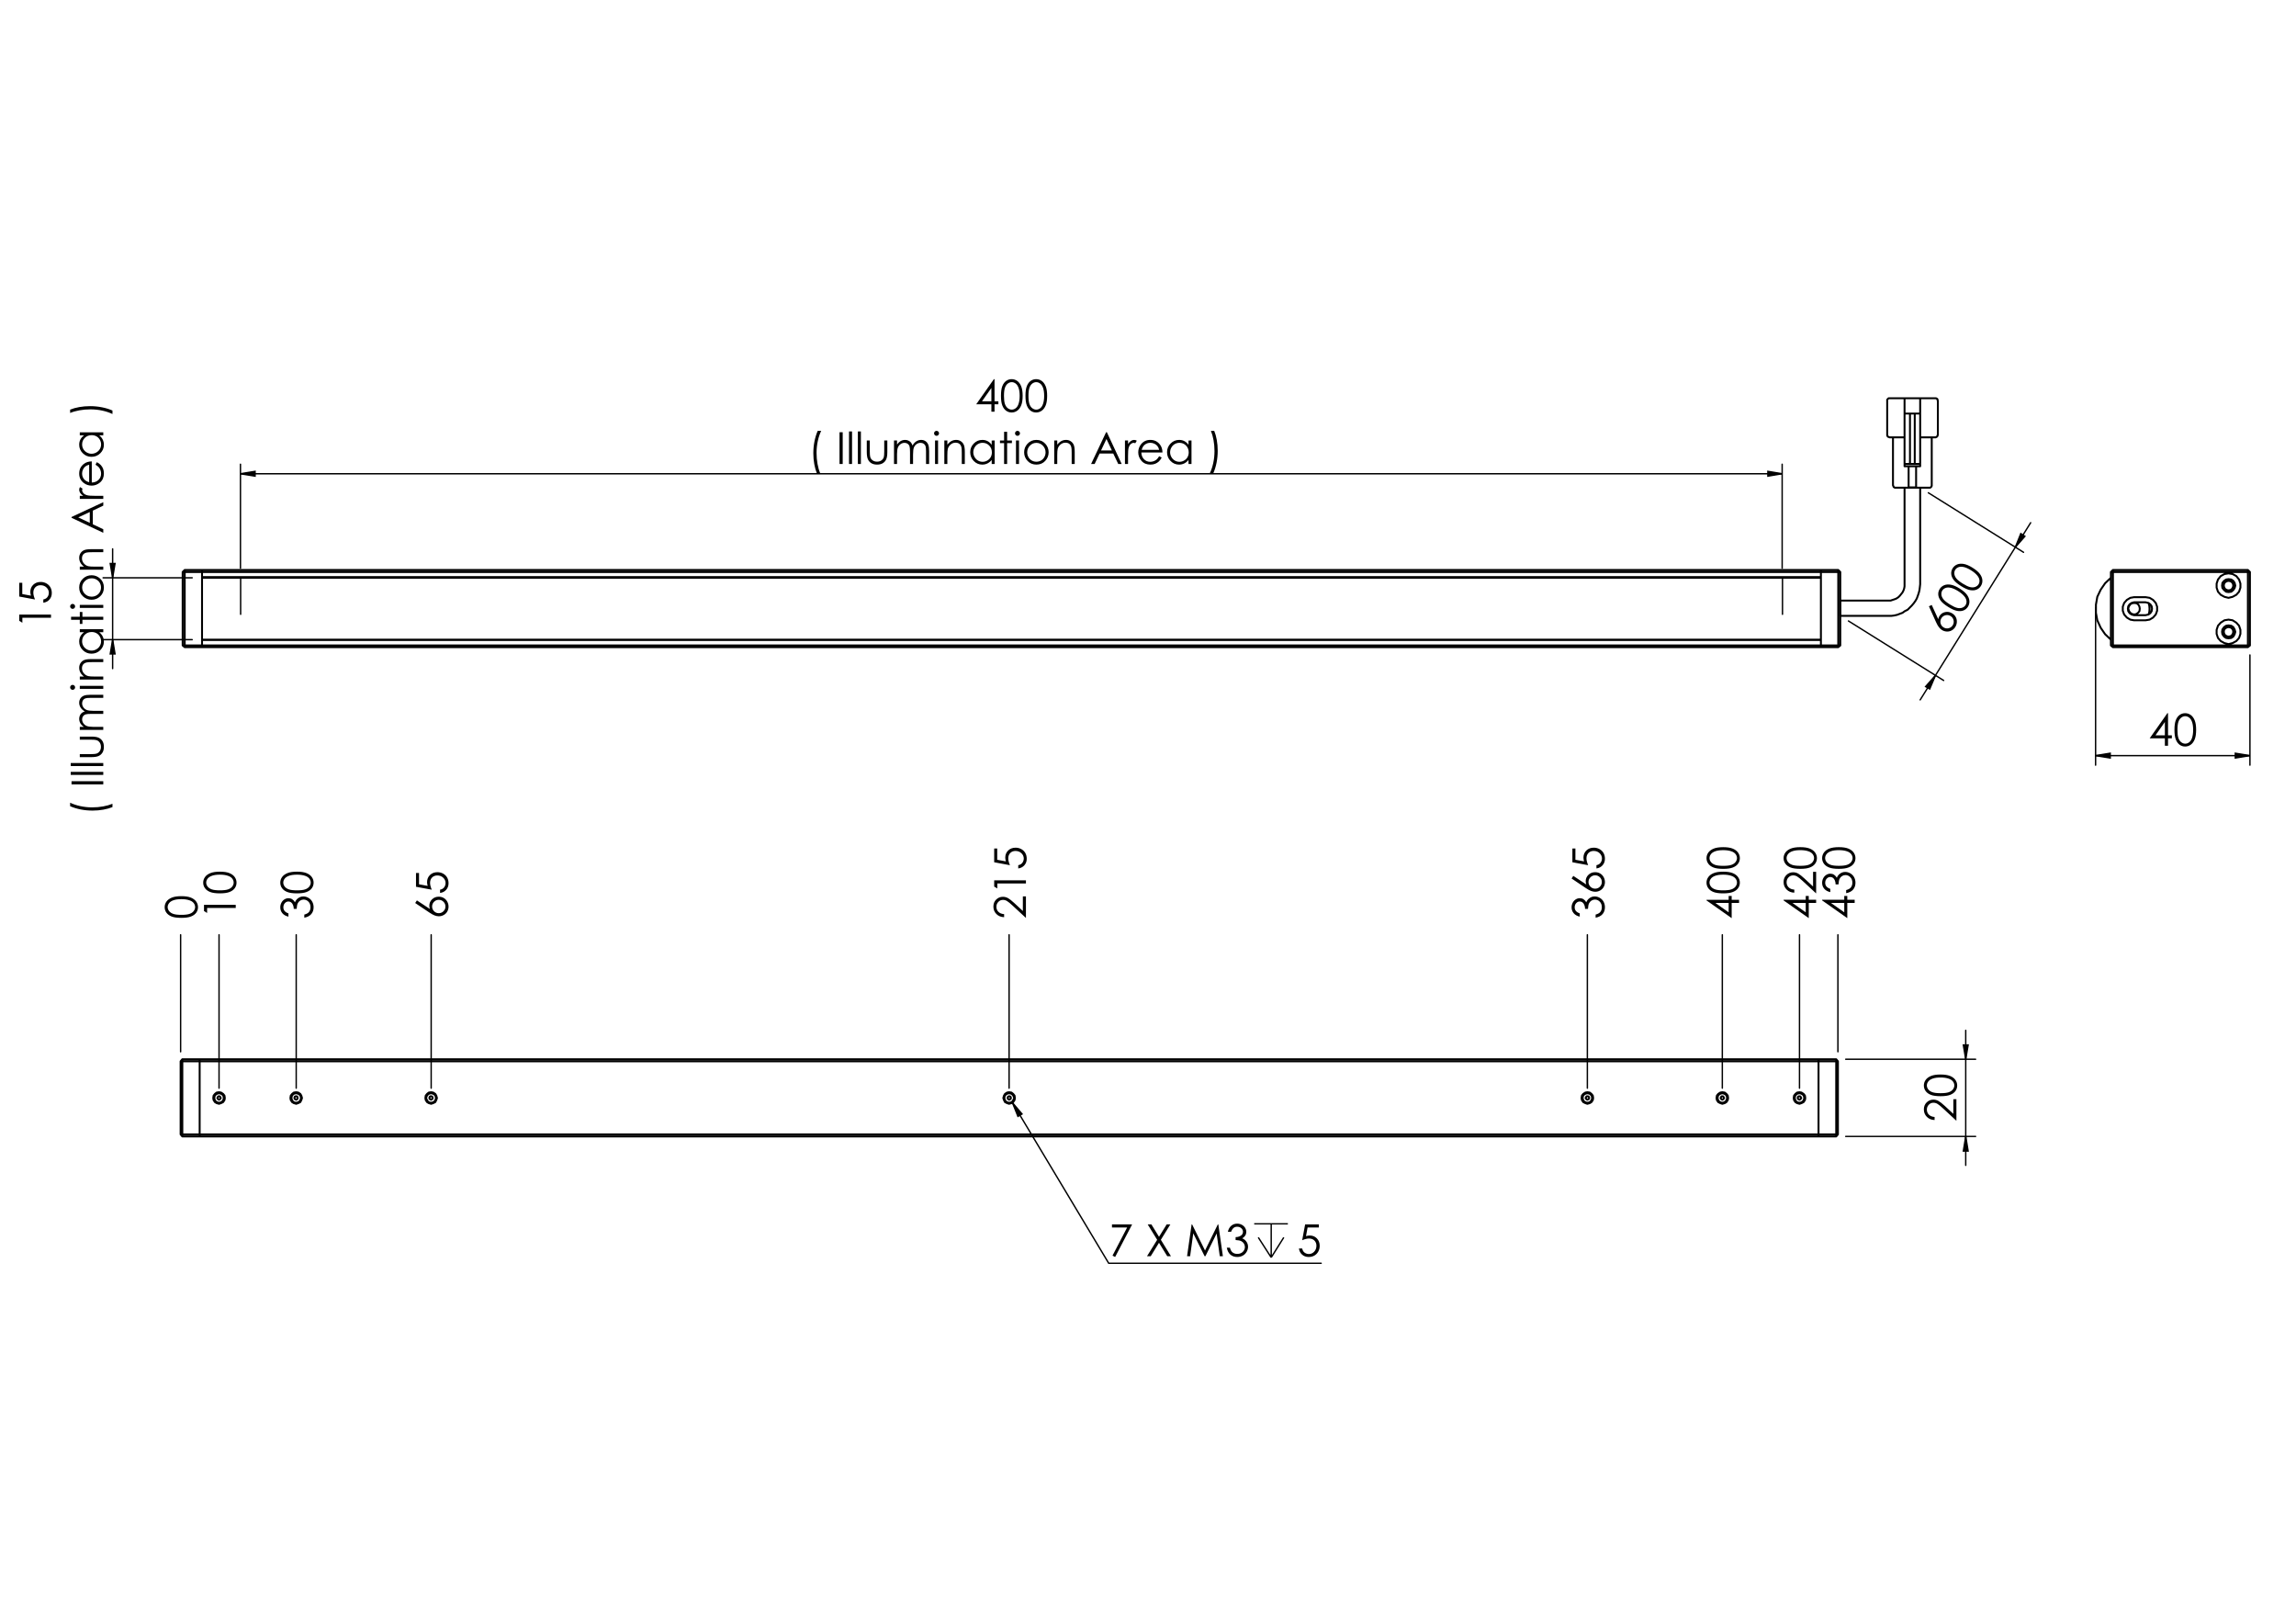 <?xml version="1.0" encoding="utf-8"?>
<!-- Generator: Adobe Illustrator 16.0.0, SVG Export Plug-In . SVG Version: 6.00 Build 0)  -->
<!DOCTYPE svg PUBLIC "-//W3C//DTD SVG 1.1//EN" "http://www.w3.org/Graphics/SVG/1.1/DTD/svg11.dtd">
<svg version="1.1" id="Ebene_1" xmlns="http://www.w3.org/2000/svg" xmlns:xlink="http://www.w3.org/1999/xlink" x="0px" y="0px"
	 width="841.89px" height="595.276px" viewBox="0 0 841.89 595.276" enable-background="new 0 0 841.89 595.276"
	 xml:space="preserve">
<g>
	<path d="M25.716,295.568v-1.281c1.06,0.517,2.297,0.931,3.71,1.242c1.414,0.311,2.872,0.467,4.375,0.467
		c1.393,0,2.735-0.117,4.028-0.352c1.292-0.234,2.429-0.558,3.41-0.97v1.219c-0.939,0.39-2.044,0.701-3.315,0.934
		c-1.271,0.232-2.595,0.348-3.972,0.348c-1.482,0-2.927-0.137-4.332-0.411C28.214,296.489,26.913,296.09,25.716,295.568z"/>
	<path d="M26.23,287.569v-1.163h11.639v1.163H26.23z"/>
	<path d="M25.937,284.088v-1.107h11.932v1.107H25.937z"/>
	<path d="M25.937,280.844v-1.107h11.932v1.107H25.937z"/>
	<path d="M29.26,277.577v-1.108h4.02c0.981,0,1.657-0.053,2.026-0.159c0.527-0.159,0.944-0.46,1.25-0.907
		c0.306-0.446,0.459-0.979,0.459-1.596c0-0.618-0.149-1.143-0.447-1.573c-0.298-0.431-0.689-0.728-1.175-0.891
		c-0.332-0.111-1.037-0.167-2.113-0.167h-4.02v-1.131h4.225c1.187,0,2.082,0.138,2.683,0.415c0.602,0.277,1.072,0.694,1.412,1.25
		c0.34,0.556,0.511,1.254,0.511,2.093c0,0.838-0.17,1.539-0.511,2.101c-0.34,0.562-0.814,0.98-1.424,1.258
		c-0.609,0.277-1.526,0.416-2.75,0.416H29.26z"/>
	<path d="M29.26,267.592v-1.108h1.488c-0.549-0.385-0.949-0.781-1.203-1.188c-0.338-0.56-0.507-1.148-0.507-1.767
		c0-0.417,0.082-0.813,0.245-1.188c0.164-0.375,0.382-0.681,0.653-0.919c0.272-0.238,0.661-0.443,1.167-0.618
		c-0.675-0.369-1.188-0.829-1.539-1.381c-0.351-0.553-0.526-1.147-0.526-1.784c0-0.595,0.15-1.12,0.451-1.575
		s0.72-0.793,1.258-1.014c0.538-0.221,1.345-0.332,2.421-0.332h4.7v1.131h-4.7c-0.923,0-1.558,0.066-1.903,0.197
		c-0.346,0.132-0.624,0.356-0.835,0.674c-0.211,0.318-0.316,0.698-0.316,1.14c0,0.536,0.159,1.026,0.475,1.471
		c0.316,0.444,0.738,0.769,1.266,0.974c0.527,0.205,1.408,0.308,2.643,0.308h3.371v1.108h-4.407c-1.039,0-1.745,0.065-2.117,0.194
		c-0.372,0.129-0.67,0.355-0.894,0.676c-0.224,0.322-0.336,0.704-0.336,1.147c0,0.511,0.154,0.99,0.463,1.436
		c0.308,0.446,0.724,0.775,1.246,0.989c0.522,0.213,1.322,0.32,2.397,0.32h3.648v1.108H29.26z"/>
	<path d="M25.716,252.001c0-0.252,0.089-0.467,0.269-0.646c0.179-0.178,0.396-0.268,0.649-0.268c0.248,0,0.461,0.089,0.641,0.268
		c0.179,0.179,0.269,0.394,0.269,0.646c0,0.247-0.09,0.46-0.269,0.639c-0.18,0.178-0.393,0.267-0.641,0.267
		c-0.253,0-0.47-0.089-0.649-0.267C25.805,252.461,25.716,252.249,25.716,252.001z M29.26,252.551v-1.107h8.609v1.107H29.26z"/>
	<path d="M29.26,249.141v-1.107h1.543c-0.59-0.443-1.033-0.934-1.326-1.472c-0.292-0.538-0.439-1.124-0.439-1.757
		c0-0.643,0.164-1.214,0.491-1.712c0.327-0.499,0.768-0.866,1.321-1.104c0.554-0.237,1.417-0.356,2.588-0.356h4.431v1.108h-4.106
		c-0.992,0-1.654,0.041-1.986,0.123c-0.57,0.128-0.999,0.375-1.286,0.738c-0.287,0.364-0.431,0.839-0.431,1.425
		c0,0.67,0.221,1.27,0.665,1.8c0.443,0.53,0.992,0.88,1.646,1.048c0.427,0.106,1.208,0.159,2.342,0.159h3.157v1.107H29.26z"/>
	<path d="M29.26,230.684h8.609v1.091H36.39c0.564,0.464,0.989,0.985,1.274,1.563c0.285,0.578,0.427,1.21,0.427,1.896
		c0,1.218-0.442,2.258-1.325,3.121c-0.884,0.862-1.958,1.293-3.225,1.293c-1.24,0-2.3-0.435-3.181-1.305
		c-0.881-0.871-1.322-1.917-1.322-3.142c0-0.707,0.15-1.346,0.451-1.918c0.301-0.572,0.751-1.075,1.353-1.507H29.26V230.684z
		 M30.107,235.11c0,0.617,0.152,1.186,0.454,1.707c0.303,0.522,0.729,0.937,1.277,1.245c0.548,0.308,1.127,0.462,1.739,0.462
		c0.606,0,1.186-0.155,1.739-0.466c0.553-0.312,0.984-0.729,1.292-1.253c0.309-0.524,0.462-1.087,0.462-1.687
		c0-0.606-0.153-1.181-0.458-1.723c-0.305-0.542-0.719-0.96-1.24-1.252c-0.522-0.292-1.109-0.438-1.763-0.438
		c-0.996,0-1.829,0.328-2.498,0.984C30.441,233.344,30.107,234.151,30.107,235.11z"/>
	<path d="M26.063,227.226v-1.108h3.197v-1.756h0.957v1.756h7.652v1.108h-7.652v1.511H29.26v-1.511H26.063z"/>
	<path d="M25.716,222.316c0-0.252,0.089-0.467,0.269-0.646c0.179-0.179,0.396-0.268,0.649-0.268c0.248,0,0.461,0.089,0.641,0.268
		c0.179,0.179,0.269,0.394,0.269,0.646c0,0.247-0.09,0.46-0.269,0.638c-0.18,0.178-0.393,0.268-0.641,0.268
		c-0.253,0-0.47-0.089-0.649-0.268C25.805,222.776,25.716,222.563,25.716,222.316z M29.26,222.866v-1.107h8.609v1.107H29.26z"/>
	<path d="M29.039,215.381c0-1.326,0.48-2.425,1.44-3.297c0.875-0.793,1.912-1.189,3.11-1.189c1.203,0,2.253,0.419,3.153,1.256
		c0.9,0.837,1.349,1.914,1.349,3.229c0,1.321-0.449,2.4-1.349,3.238c-0.899,0.838-1.95,1.256-3.153,1.256
		c-1.192,0-2.226-0.396-3.103-1.188C29.521,217.815,29.039,216.713,29.039,215.381z M30.123,215.385c0,0.921,0.34,1.712,1.021,2.375
		c0.68,0.661,1.503,0.992,2.468,0.992c0.623,0,1.203-0.151,1.741-0.453c0.538-0.301,0.954-0.709,1.246-1.223
		s0.439-1.077,0.439-1.691c0-0.614-0.147-1.178-0.439-1.691c-0.292-0.513-0.708-0.92-1.246-1.222s-1.118-0.453-1.741-0.453
		c-0.965,0-1.788,0.332-2.468,0.996C30.463,213.68,30.123,214.47,30.123,215.385z"/>
	<path d="M29.26,208.846v-1.107h1.543c-0.59-0.443-1.033-0.934-1.326-1.472c-0.292-0.538-0.439-1.124-0.439-1.757
		c0-0.643,0.164-1.214,0.491-1.712c0.327-0.499,0.768-0.867,1.321-1.104s1.417-0.356,2.588-0.356h4.431v1.108h-4.106
		c-0.992,0-1.654,0.042-1.986,0.124c-0.57,0.128-0.999,0.375-1.286,0.738c-0.287,0.364-0.431,0.839-0.431,1.424
		c0,0.67,0.221,1.271,0.665,1.8c0.443,0.53,0.992,0.88,1.646,1.048c0.427,0.106,1.208,0.159,2.342,0.159h3.157v1.107H29.26z"/>
	<path d="M26.23,189.541l11.639-5.427v1.256l-3.83,1.831v5.014l3.83,1.813v1.298l-11.639-5.499V189.541z M28.703,189.688
		l4.213,1.994v-3.979L28.703,189.688z"/>
	<path d="M29.26,182.911v-1.131h1.258c-0.496-0.338-0.867-0.694-1.112-1.068s-0.368-0.765-0.368-1.171
		c0-0.306,0.098-0.633,0.293-0.981l0.934,0.577c-0.1,0.232-0.15,0.428-0.15,0.586c0,0.369,0.152,0.725,0.455,1.068
		c0.304,0.343,0.774,0.604,1.413,0.784c0.49,0.137,1.482,0.206,2.975,0.206h2.912v1.131H29.26z"/>
	<path d="M35.013,170.372l0.491-0.934c0.602,0.306,1.087,0.66,1.456,1.061c0.369,0.401,0.65,0.853,0.843,1.354
		c0.192,0.501,0.289,1.069,0.289,1.703c0,1.404-0.46,2.502-1.381,3.294c-0.92,0.792-1.961,1.188-3.121,1.188
		c-1.092,0-2.065-0.335-2.92-1.005c-1.087-0.85-1.63-1.987-1.63-3.413c0-1.468,0.557-2.64,1.67-3.516
		c0.786-0.623,1.767-0.939,2.943-0.951v7.746c1-0.021,1.82-0.34,2.459-0.958c0.64-0.618,0.959-1.381,0.959-2.29
		c0-0.438-0.076-0.864-0.229-1.279c-0.152-0.415-0.354-0.768-0.606-1.058C35.982,171.023,35.575,170.709,35.013,170.372z
		 M32.694,170.372c-0.591,0.147-1.063,0.363-1.417,0.646c-0.353,0.282-0.638,0.656-0.854,1.121
		c-0.217,0.465-0.325,0.953-0.325,1.466c0,0.845,0.271,1.571,0.815,2.178c0.396,0.443,0.989,0.779,1.78,1.006V170.372z"/>
	<path d="M29.26,158.511h8.609v1.092H36.39c0.564,0.464,0.989,0.985,1.274,1.563s0.427,1.209,0.427,1.895
		c0,1.218-0.442,2.259-1.325,3.121c-0.884,0.862-1.958,1.293-3.225,1.293c-1.24,0-2.3-0.435-3.181-1.305
		c-0.881-0.87-1.322-1.917-1.322-3.141c0-0.707,0.15-1.346,0.451-1.919c0.301-0.572,0.751-1.075,1.353-1.507H29.26V158.511z
		 M30.107,162.938c0,0.616,0.152,1.185,0.454,1.707c0.303,0.521,0.729,0.936,1.277,1.245c0.548,0.308,1.127,0.462,1.739,0.462
		c0.606,0,1.186-0.155,1.739-0.466c0.553-0.311,0.984-0.729,1.292-1.253c0.309-0.524,0.462-1.087,0.462-1.687
		c0-0.606-0.153-1.18-0.458-1.723c-0.305-0.542-0.719-0.959-1.24-1.252c-0.522-0.292-1.109-0.438-1.763-0.438
		c-0.996,0-1.829,0.328-2.498,0.984C30.441,161.172,30.107,161.979,30.107,162.938z"/>
	<path d="M41.24,150.504v1.282c-1.06-0.522-2.297-0.938-3.711-1.246s-2.872-0.462-4.376-0.462c-1.392,0-2.734,0.117-4.027,0.352
		c-1.292,0.235-2.43,0.558-3.41,0.969v-1.218c0.939-0.396,2.045-0.708,3.319-0.938c1.274-0.229,2.599-0.344,3.976-0.344
		c1.477,0,2.919,0.138,4.324,0.412C38.741,149.584,40.042,149.982,41.24,150.504z"/>
</g>
<g>
	<path d="M7.061,227.609v-2.287h11.64v1.155H8.2v1.828L7.061,227.609z"/>
	<path d="M7.061,213.655h1.108v4.137l3.174,0.583c-0.148-0.506-0.223-0.962-0.223-1.368c0-1.06,0.355-1.933,1.064-2.621
		c0.709-0.688,1.618-1.032,2.726-1.032c0.765,0,1.467,0.177,2.105,0.531s1.127,0.832,1.468,1.437c0.34,0.604,0.51,1.302,0.51,2.094
		c0,0.944-0.289,1.741-0.866,2.39c-0.578,0.649-1.326,1.037-2.244,1.164v-1.195c0.449-0.09,0.813-0.241,1.092-0.455
		s0.505-0.499,0.677-0.854c0.171-0.357,0.257-0.729,0.257-1.121c0-0.765-0.29-1.421-0.869-1.97
		c-0.579-0.549-1.304-0.823-2.173-0.823c-0.785,0-1.422,0.248-1.912,0.744s-0.735,1.159-0.735,1.987
		c0,0.686,0.208,1.517,0.625,2.493l-5.784-1.076V213.655z"/>
</g>
<g>
	<path d="M364.438,139.003h0.235v8.118h1.409v1.108h-1.409v2.706h-1.156v-2.706h-5.572L364.438,139.003z M363.518,147.122v-4.889
		l-3.449,4.889H363.518z"/>
	<path d="M367.033,145.12c0-1.535,0.165-2.722,0.495-3.561s0.795-1.474,1.397-1.907c0.602-0.432,1.274-0.649,2.018-0.649
		c0.755,0,1.438,0.218,2.05,0.653c0.612,0.435,1.096,1.088,1.452,1.958c0.357,0.871,0.535,2.039,0.535,3.505
		c0,1.461-0.176,2.625-0.526,3.49c-0.351,0.865-0.835,1.518-1.453,1.958s-1.303,0.661-2.058,0.661c-0.744,0-1.414-0.214-2.01-0.641
		c-0.596-0.428-1.062-1.065-1.397-1.911C367.2,147.83,367.033,146.645,367.033,145.12z M368.133,145.14
		c0,1.314,0.117,2.308,0.352,2.981c0.235,0.673,0.582,1.184,1.041,1.532c0.459,0.348,0.944,0.522,1.456,0.522
		c0.518,0,1-0.17,1.449-0.51s0.789-0.852,1.021-1.532c0.29-0.829,0.435-1.827,0.435-2.993c0-1.172-0.129-2.131-0.387-2.879
		c-0.259-0.747-0.617-1.293-1.073-1.639c-0.457-0.346-0.938-0.519-1.445-0.519c-0.517,0-1.002,0.173-1.456,0.519
		c-0.454,0.346-0.799,0.855-1.037,1.528C368.252,142.824,368.133,143.82,368.133,145.14z"/>
	<path d="M376.017,145.12c0-1.535,0.165-2.722,0.495-3.561c0.33-0.839,0.795-1.474,1.397-1.907c0.601-0.432,1.274-0.649,2.018-0.649
		c0.754,0,1.438,0.218,2.05,0.653c0.612,0.435,1.096,1.088,1.452,1.958s0.535,2.039,0.535,3.505c0,1.461-0.176,2.625-0.527,3.49
		c-0.351,0.865-0.835,1.518-1.453,1.958c-0.617,0.44-1.303,0.661-2.058,0.661c-0.744,0-1.414-0.214-2.011-0.641
		c-0.596-0.428-1.062-1.065-1.397-1.911C376.184,147.83,376.017,146.645,376.017,145.12z M377.116,145.14
		c0,1.314,0.118,2.308,0.353,2.981c0.235,0.673,0.582,1.184,1.041,1.532c0.459,0.348,0.944,0.522,1.457,0.522
		c0.518,0,1-0.17,1.448-0.51c0.449-0.34,0.789-0.852,1.021-1.532c0.29-0.829,0.435-1.827,0.435-2.993
		c0-1.172-0.129-2.131-0.388-2.879c-0.259-0.747-0.616-1.293-1.073-1.639c-0.456-0.346-0.938-0.519-1.444-0.519
		c-0.517,0-1.002,0.173-1.457,0.519c-0.454,0.346-0.799,0.855-1.037,1.528C377.235,142.824,377.116,143.82,377.116,145.14z"/>
</g>
<g>
	<path d="M299.837,157.952h1.282c-0.517,1.06-0.931,2.297-1.242,3.71c-0.311,1.414-0.467,2.872-0.467,4.376
		c0,1.393,0.117,2.735,0.352,4.027c0.234,1.292,0.558,2.429,0.97,3.41h-1.219c-0.39-0.939-0.701-2.044-0.934-3.315
		c-0.232-1.271-0.348-2.595-0.348-3.972c0-1.482,0.137-2.926,0.411-4.332C298.917,160.451,299.315,159.149,299.837,157.952z"/>
	<path d="M307.836,158.466h1.163v11.639h-1.163V158.466z"/>
	<path d="M311.317,158.173h1.107v11.932h-1.107V158.173z"/>
	<path d="M314.562,158.173h1.107v11.932h-1.107V158.173z"/>
	<path d="M317.828,161.497h1.108v4.02c0,0.981,0.053,1.657,0.159,2.026c0.159,0.528,0.46,0.944,0.907,1.25
		c0.446,0.306,0.979,0.459,1.596,0.459c0.618,0,1.143-0.149,1.573-0.447c0.431-0.298,0.728-0.689,0.892-1.175
		c0.111-0.332,0.167-1.036,0.167-2.113v-4.02h1.131v4.225c0,1.187-0.138,2.082-0.415,2.683c-0.277,0.601-0.694,1.072-1.25,1.412
		c-0.556,0.341-1.254,0.511-2.093,0.511c-0.838,0-1.539-0.17-2.1-0.511c-0.562-0.34-0.981-0.814-1.258-1.424
		c-0.277-0.609-0.416-1.525-0.416-2.75V161.497z"/>
	<path d="M327.813,161.497h1.108v1.488c0.385-0.549,0.781-0.949,1.188-1.203c0.56-0.338,1.148-0.507,1.767-0.507
		c0.417,0,0.813,0.082,1.188,0.246c0.375,0.163,0.682,0.381,0.919,0.652c0.238,0.272,0.443,0.661,0.618,1.167
		c0.369-0.675,0.829-1.188,1.381-1.539c0.553-0.351,1.147-0.526,1.784-0.526c0.595,0,1.12,0.151,1.575,0.451
		c0.455,0.301,0.793,0.72,1.014,1.258s0.332,1.345,0.332,2.421v4.7h-1.131v-4.7c0-0.923-0.066-1.558-0.197-1.903
		c-0.132-0.346-0.356-0.624-0.674-0.835c-0.318-0.211-0.698-0.316-1.14-0.316c-0.536,0-1.026,0.159-1.471,0.475
		c-0.444,0.316-0.769,0.738-0.974,1.266c-0.205,0.527-0.308,1.408-0.308,2.643v3.371h-1.108v-4.407c0-1.04-0.065-1.745-0.194-2.117
		c-0.129-0.372-0.355-0.67-0.676-0.895c-0.322-0.224-0.704-0.336-1.147-0.336c-0.511,0-0.99,0.154-1.436,0.463
		c-0.446,0.309-0.776,0.724-0.989,1.246c-0.213,0.522-0.32,1.322-0.32,2.398v3.647h-1.108V161.497z"/>
	<path d="M343.404,157.952c0.252,0,0.467,0.089,0.646,0.269c0.178,0.179,0.268,0.396,0.268,0.649c0,0.248-0.089,0.461-0.268,0.641
		c-0.179,0.179-0.394,0.269-0.646,0.269c-0.247,0-0.46-0.09-0.639-0.269c-0.178-0.18-0.267-0.393-0.267-0.641
		c0-0.253,0.089-0.47,0.267-0.649C342.944,158.042,343.157,157.952,343.404,157.952z M342.854,161.497h1.107v8.609h-1.107V161.497z"
		/>
	<path d="M346.264,161.497h1.107v1.543c0.443-0.59,0.934-1.033,1.472-1.326c0.538-0.292,1.124-0.439,1.757-0.439
		c0.643,0,1.214,0.164,1.712,0.491c0.499,0.327,0.866,0.768,1.104,1.322c0.237,0.553,0.356,1.416,0.356,2.587v4.431h-1.108v-4.106
		c0-0.992-0.041-1.654-0.123-1.986c-0.128-0.57-0.375-0.999-0.738-1.286c-0.364-0.287-0.839-0.431-1.425-0.431
		c-0.67,0-1.27,0.221-1.8,0.665c-0.53,0.443-0.88,0.992-1.048,1.646c-0.106,0.427-0.159,1.208-0.159,2.342v3.157h-1.107V161.497z"/>
	<path d="M364.722,161.497v8.609h-1.091v-1.479c-0.464,0.564-0.985,0.989-1.563,1.274c-0.578,0.285-1.209,0.427-1.896,0.427
		c-1.218,0-2.258-0.442-3.121-1.325c-0.862-0.884-1.293-1.958-1.293-3.225c0-1.24,0.435-2.3,1.305-3.181
		c0.871-0.881,1.917-1.322,3.142-1.322c0.707,0,1.346,0.151,1.918,0.451c0.572,0.301,1.075,0.751,1.507,1.353v-1.583H364.722z
		 M360.295,162.343c-0.617,0-1.186,0.152-1.707,0.454c-0.522,0.303-0.937,0.729-1.245,1.277c-0.308,0.548-0.462,1.127-0.462,1.739
		c0,0.605,0.155,1.185,0.466,1.738c0.312,0.554,0.729,0.984,1.253,1.292c0.524,0.308,1.087,0.462,1.687,0.462
		c0.606,0,1.181-0.152,1.723-0.458c0.542-0.305,0.96-0.719,1.252-1.24c0.292-0.522,0.438-1.109,0.438-1.763
		c0-0.996-0.328-1.828-0.984-2.498C362.062,162.678,361.254,162.343,360.295,162.343z"/>
	<path d="M368.18,158.3h1.108v3.196h1.756v0.958h-1.756v7.651h-1.108v-7.651h-1.511v-0.958h1.511V158.3z"/>
	<path d="M373.089,157.952c0.252,0,0.467,0.089,0.646,0.269c0.179,0.179,0.268,0.396,0.268,0.649c0,0.248-0.089,0.461-0.268,0.641
		c-0.179,0.179-0.394,0.269-0.646,0.269c-0.247,0-0.46-0.09-0.638-0.269c-0.178-0.18-0.268-0.393-0.268-0.641
		c0-0.253,0.089-0.47,0.268-0.649C372.629,158.042,372.842,157.952,373.089,157.952z M372.539,161.497h1.107v8.609h-1.107V161.497z"
		/>
	<path d="M380.024,161.275c1.326,0,2.425,0.48,3.297,1.44c0.793,0.875,1.189,1.912,1.189,3.11c0,1.203-0.419,2.253-1.256,3.153
		c-0.838,0.9-1.915,1.349-3.23,1.349c-1.321,0-2.4-0.449-3.238-1.349c-0.838-0.899-1.256-1.95-1.256-3.153
		c0-1.192,0.396-2.226,1.189-3.102C377.59,161.758,378.692,161.275,380.024,161.275z M380.02,162.359
		c-0.921,0-1.712,0.34-2.375,1.021c-0.661,0.68-0.992,1.503-0.992,2.469c0,0.623,0.151,1.203,0.453,1.741
		c0.301,0.538,0.709,0.954,1.223,1.246c0.514,0.293,1.077,0.439,1.691,0.439c0.614,0,1.178-0.146,1.691-0.439
		c0.513-0.292,0.92-0.708,1.222-1.246c0.302-0.538,0.453-1.118,0.453-1.741c0-0.965-0.333-1.789-0.997-2.469
		C381.725,162.7,380.936,162.359,380.02,162.359z"/>
	<path d="M386.56,161.497h1.107v1.543c0.443-0.59,0.934-1.033,1.471-1.326c0.538-0.292,1.124-0.439,1.757-0.439
		c0.643,0,1.214,0.164,1.712,0.491c0.499,0.327,0.867,0.768,1.104,1.322c0.237,0.553,0.356,1.416,0.356,2.587v4.431h-1.108v-4.106
		c0-0.992-0.041-1.654-0.124-1.986c-0.128-0.57-0.375-0.999-0.738-1.286c-0.364-0.287-0.839-0.431-1.424-0.431
		c-0.67,0-1.271,0.221-1.8,0.665c-0.53,0.443-0.88,0.992-1.048,1.646c-0.106,0.427-0.158,1.208-0.158,2.342v3.157h-1.107V161.497z"
		/>
	<path d="M405.864,158.466l5.427,11.639h-1.256l-1.831-3.83h-5.014l-1.813,3.83h-1.298l5.499-11.639H405.864z M405.717,160.939
		l-1.994,4.213h3.979L405.717,160.939z"/>
	<path d="M412.494,161.497h1.131v1.258c0.338-0.496,0.694-0.867,1.068-1.112s0.765-0.368,1.171-0.368
		c0.306,0,0.633,0.098,0.981,0.293l-0.577,0.934c-0.232-0.1-0.428-0.15-0.586-0.15c-0.369,0-0.725,0.152-1.068,0.455
		c-0.343,0.304-0.604,0.774-0.784,1.413c-0.137,0.49-0.206,1.482-0.206,2.975v2.912h-1.131V161.497z"/>
	<path d="M425.035,167.249l0.933,0.491c-0.308,0.602-0.66,1.087-1.061,1.456c-0.402,0.369-0.853,0.65-1.355,0.843
		c-0.502,0.192-1.069,0.289-1.702,0.289c-1.404,0-2.502-0.46-3.294-1.381c-0.792-0.92-1.188-1.961-1.188-3.121
		c0-1.092,0.335-2.065,1.005-2.92c0.85-1.087,1.987-1.63,3.412-1.63c1.468,0,2.642,0.557,3.516,1.67
		c0.624,0.786,0.94,1.767,0.951,2.944h-7.745c0.021,1,0.34,1.819,0.958,2.458c0.618,0.64,1.381,0.959,2.29,0.959
		c0.438,0,0.864-0.076,1.28-0.229c0.413-0.152,0.766-0.354,1.056-0.606C424.381,168.219,424.695,167.812,425.035,167.249z
		 M425.035,164.931c-0.149-0.591-0.364-1.063-0.647-1.417c-0.281-0.353-0.656-0.638-1.119-0.854
		c-0.466-0.216-0.955-0.325-1.467-0.325c-0.845,0-1.571,0.271-2.178,0.815c-0.443,0.396-0.779,0.989-1.006,1.78H425.035z"/>
	<path d="M436.895,161.497v8.609h-1.093v-1.479c-0.464,0.564-0.984,0.989-1.563,1.274c-0.577,0.285-1.209,0.427-1.895,0.427
		c-1.219,0-2.259-0.442-3.122-1.325c-0.862-0.884-1.293-1.958-1.293-3.225c0-1.24,0.435-2.3,1.305-3.181
		c0.871-0.881,1.917-1.322,3.142-1.322c0.707,0,1.347,0.151,1.918,0.451c0.573,0.301,1.075,0.751,1.508,1.353v-1.583H436.895z
		 M432.467,162.343c-0.615,0-1.186,0.152-1.707,0.454c-0.521,0.303-0.937,0.729-1.244,1.277c-0.309,0.548-0.463,1.127-0.463,1.739
		c0,0.605,0.156,1.185,0.467,1.738c0.311,0.554,0.729,0.984,1.252,1.292c0.524,0.308,1.087,0.462,1.688,0.462
		c0.605,0,1.181-0.152,1.723-0.458c0.543-0.305,0.96-0.719,1.252-1.24c0.294-0.522,0.439-1.109,0.439-1.763
		c0-0.996-0.328-1.828-0.983-2.498C434.233,162.678,433.426,162.343,432.467,162.343z"/>
	<path d="M444.9,173.476h-1.281c0.523-1.06,0.938-2.297,1.247-3.711s0.462-2.872,0.462-4.375c0-1.393-0.116-2.735-0.352-4.027
		c-0.234-1.292-0.558-2.43-0.969-3.41h1.218c0.396,0.939,0.708,2.045,0.938,3.319s0.344,2.599,0.344,3.976
		c0,1.477-0.137,2.919-0.411,4.324C445.822,170.977,445.424,172.279,444.9,173.476z"/>
</g>
<g>
	<path d="M794.729,261.464h0.236v8.118h1.408v1.108h-1.408v2.706h-1.156v-2.706h-5.572L794.729,261.464z M793.81,269.583v-4.889
		l-3.449,4.889H793.81z"/>
	<path d="M797.323,267.581c0-1.535,0.166-2.722,0.495-3.561c0.33-0.839,0.795-1.474,1.397-1.907
		c0.602-0.432,1.273-0.649,2.019-0.649c0.754,0,1.438,0.218,2.049,0.653c0.612,0.435,1.097,1.088,1.452,1.958
		c0.356,0.871,0.535,2.039,0.535,3.505c0,1.461-0.176,2.625-0.526,3.49c-0.352,0.865-0.835,1.518-1.452,1.958
		c-0.618,0.44-1.304,0.661-2.058,0.661c-0.745,0-1.415-0.214-2.012-0.641c-0.596-0.428-1.062-1.065-1.396-1.911
		C797.491,270.291,797.323,269.105,797.323,267.581z M798.424,267.601c0,1.315,0.117,2.309,0.353,2.982
		c0.234,0.672,0.582,1.184,1.041,1.532c0.459,0.348,0.943,0.522,1.456,0.522c0.517,0,1-0.17,1.448-0.51
		c0.449-0.34,0.789-0.852,1.021-1.532c0.29-0.829,0.436-1.827,0.436-2.994c0-1.172-0.13-2.131-0.389-2.878s-0.616-1.293-1.072-1.639
		c-0.456-0.346-0.938-0.519-1.444-0.519c-0.518,0-1.003,0.173-1.456,0.519c-0.455,0.346-0.8,0.855-1.037,1.528
		C798.542,265.284,798.424,266.281,798.424,267.601z"/>
</g>
<g>
	<path d="M709.368,409.502v1.116c-1.148-0.031-2.09-0.416-2.827-1.151c-0.737-0.736-1.106-1.646-1.106-2.727
		c0-1.072,0.347-1.938,1.038-2.601c0.69-0.662,1.506-0.993,2.445-0.993c0.66,0,1.278,0.158,1.856,0.474
		c0.578,0.316,1.36,0.929,2.348,1.839l3.122,2.9v-5.371h1.123v7.907l-4.806-4.449c-0.966-0.901-1.684-1.488-2.149-1.76
		c-0.468-0.272-0.961-0.408-1.479-0.408c-0.653,0-1.217,0.243-1.69,0.731c-0.472,0.488-0.708,1.086-0.708,1.794
		c0,0.743,0.248,1.361,0.744,1.855C707.774,409.153,708.471,409.434,709.368,409.502z"/>
	<path d="M711.552,401.881c-1.535,0-2.723-0.166-3.561-0.495c-0.839-0.33-1.475-0.795-1.907-1.397
		c-0.433-0.602-0.649-1.273-0.649-2.019c0-0.754,0.218-1.438,0.653-2.049c0.436-0.612,1.088-1.097,1.959-1.452
		c0.87-0.356,2.038-0.535,3.505-0.535c1.461,0,2.625,0.176,3.489,0.526c0.865,0.352,1.518,0.835,1.958,1.452
		c0.44,0.618,0.66,1.304,0.66,2.058c0,0.745-0.213,1.415-0.641,2.012c-0.427,0.596-1.063,1.062-1.91,1.396
		S713.076,401.881,711.552,401.881z M711.571,400.781c1.314,0,2.309-0.117,2.981-0.353c0.674-0.234,1.185-0.582,1.532-1.041
		c0.349-0.459,0.522-0.943,0.522-1.456c0-0.517-0.17-1-0.511-1.448c-0.34-0.449-0.851-0.789-1.532-1.021
		c-0.829-0.29-1.827-0.436-2.993-0.436c-1.172,0-2.132,0.13-2.879,0.389s-1.293,0.616-1.639,1.072
		c-0.347,0.456-0.519,0.938-0.519,1.444c0,0.518,0.172,1.003,0.519,1.456c0.346,0.455,0.855,0.8,1.528,1.037
		C709.256,400.663,710.251,400.781,711.571,400.781z"/>
</g>
<g>
	<path d="M66.495,336.499c-1.535,0-2.722-0.166-3.561-0.495c-0.839-0.33-1.474-0.796-1.907-1.397s-0.649-1.274-0.649-2.019
		c0-0.755,0.218-1.438,0.653-2.049c0.435-0.613,1.088-1.097,1.958-1.453c0.87-0.356,2.039-0.534,3.505-0.534
		c1.461,0,2.625,0.175,3.49,0.525c0.865,0.353,1.518,0.836,1.958,1.453c0.441,0.618,0.661,1.303,0.661,2.058
		c0,0.744-0.214,1.415-0.641,2.011c-0.427,0.597-1.064,1.063-1.911,1.396C69.205,336.331,68.019,336.499,66.495,336.499z
		 M66.515,335.397c1.314,0,2.308-0.116,2.981-0.352c0.673-0.234,1.184-0.582,1.532-1.041s0.522-0.944,0.522-1.456
		c0-0.518-0.17-1-0.51-1.448c-0.341-0.449-0.852-0.789-1.532-1.021c-0.829-0.29-1.827-0.436-2.994-0.436
		c-1.172,0-2.131,0.13-2.879,0.389c-0.747,0.259-1.293,0.616-1.639,1.071c-0.346,0.457-0.519,0.938-0.519,1.445
		c0,0.518,0.173,1.002,0.519,1.456s0.855,0.8,1.528,1.037C64.198,335.28,65.195,335.397,66.515,335.397z"/>
</g>
<g>
	<path d="M74.802,334.013v-2.289h11.64v1.156h-10.5v1.828L74.802,334.013z"/>
	<path d="M80.625,327.515c-1.535,0-2.722-0.166-3.561-0.495c-0.839-0.33-1.474-0.795-1.907-1.397
		c-0.432-0.602-0.649-1.273-0.649-2.019c0-0.754,0.218-1.438,0.653-2.049c0.435-0.612,1.088-1.097,1.958-1.453
		c0.871-0.355,2.039-0.534,3.505-0.534c1.461,0,2.624,0.175,3.49,0.526c0.865,0.352,1.518,0.835,1.958,1.452
		c0.44,0.618,0.661,1.304,0.661,2.058c0,0.745-0.214,1.415-0.641,2.012c-0.428,0.596-1.064,1.062-1.911,1.396
		C83.335,327.347,82.15,327.515,80.625,327.515z M80.646,326.415c1.314,0,2.308-0.117,2.981-0.353
		c0.673-0.234,1.184-0.582,1.532-1.041s0.522-0.943,0.522-1.456c0-0.518-0.17-1-0.51-1.448c-0.34-0.449-0.851-0.789-1.532-1.021
		c-0.829-0.29-1.827-0.436-2.993-0.436c-1.172,0-2.131,0.13-2.879,0.389c-0.747,0.259-1.293,0.616-1.639,1.072
		c-0.346,0.456-0.519,0.938-0.519,1.444c0,0.518,0.173,1.003,0.519,1.456c0.346,0.455,0.855,0.8,1.528,1.037
		C78.329,326.296,79.325,326.415,80.646,326.415z"/>
</g>
<g>
	<path d="M105.762,334.867v1.188c-0.96-0.217-1.699-0.63-2.215-1.242c-0.517-0.612-0.775-1.335-0.775-2.169
		c0-0.606,0.138-1.173,0.415-1.698c0.277-0.524,0.65-0.931,1.12-1.219c0.47-0.288,0.96-0.431,1.472-0.431
		c1.002,0,1.796,0.498,2.381,1.496c0.227-0.56,0.559-1.019,0.997-1.378c0.617-0.507,1.309-0.76,2.073-0.76
		c0.659,0,1.289,0.174,1.887,0.522s1.062,0.823,1.388,1.425c0.328,0.602,0.491,1.274,0.491,2.019c0,1.002-0.289,1.839-0.866,2.509
		c-0.578,0.671-1.426,1.107-2.544,1.314v-1.14c0.754-0.201,1.3-0.488,1.638-0.863c0.428-0.48,0.641-1.093,0.641-1.836
		c0-0.845-0.253-1.522-0.759-2.034c-0.507-0.512-1.1-0.768-1.781-0.768c-0.454,0-0.878,0.128-1.274,0.383
		c-0.396,0.257-0.693,0.6-0.894,1.029s-0.324,1.097-0.372,1.999h-1.068c0-0.533-0.093-1.019-0.281-1.456
		c-0.187-0.438-0.426-0.757-0.716-0.954c-0.29-0.198-0.606-0.298-0.949-0.298c-0.506,0-0.944,0.203-1.313,0.606
		c-0.369,0.404-0.554,0.914-0.554,1.531c0,0.502,0.141,0.934,0.423,1.299C104.608,334.305,105.087,334.614,105.762,334.867z"/>
	<path d="M108.888,327.515c-1.535,0-2.722-0.166-3.561-0.495c-0.839-0.33-1.475-0.795-1.907-1.397
		c-0.433-0.602-0.649-1.273-0.649-2.019c0-0.754,0.217-1.438,0.652-2.049c0.436-0.612,1.088-1.097,1.959-1.453
		c0.87-0.355,2.039-0.534,3.505-0.534c1.461,0,2.624,0.175,3.49,0.526c0.865,0.352,1.518,0.835,1.958,1.452
		c0.44,0.618,0.661,1.304,0.661,2.058c0,0.745-0.213,1.415-0.641,2.012c-0.428,0.596-1.064,1.062-1.911,1.396
		C111.598,327.347,110.412,327.515,108.888,327.515z M108.908,326.415c1.314,0,2.308-0.117,2.981-0.353
		c0.673-0.234,1.184-0.582,1.532-1.041s0.522-0.943,0.522-1.456c0-0.518-0.17-1-0.51-1.448c-0.34-0.449-0.851-0.789-1.532-1.021
		c-0.829-0.29-1.827-0.436-2.993-0.436c-1.172,0-2.131,0.13-2.879,0.389c-0.747,0.259-1.293,0.616-1.639,1.072
		s-0.519,0.938-0.519,1.444c0,0.518,0.173,1.003,0.519,1.456c0.346,0.455,0.855,0.8,1.528,1.037
		C106.591,326.296,107.587,326.415,108.908,326.415z"/>
</g>
<g>
	<path d="M152.245,331.06l0.625-0.957l4.763,3.147c-0.142-0.422-0.213-0.818-0.213-1.188c0-0.924,0.334-1.709,1.001-2.354
		c0.667-0.644,1.489-0.966,2.464-0.966c0.67,0,1.275,0.155,1.816,0.468c0.541,0.312,0.971,0.753,1.29,1.326
		c0.319,0.573,0.479,1.19,0.479,1.851c0,0.64-0.154,1.231-0.462,1.779c-0.309,0.547-0.743,0.976-1.302,1.287
		s-1.158,0.468-1.796,0.468c-0.475,0-0.975-0.097-1.5-0.289c-0.524-0.194-1.156-0.538-1.895-1.035L152.245,331.06z M158.44,332.338
		c0,0.678,0.239,1.255,0.716,1.732s1.056,0.717,1.737,0.717c0.675,0,1.251-0.239,1.729-0.718c0.478-0.477,0.716-1.055,0.716-1.731
		s-0.239-1.254-0.716-1.732c-0.477-0.478-1.054-0.717-1.729-0.717c-0.681,0-1.259,0.239-1.737,0.717
		C158.679,331.084,158.44,331.663,158.44,332.338z"/>
	<path d="M152.538,320.059h1.108v4.137l3.174,0.583c-0.148-0.506-0.223-0.963-0.223-1.368c0-1.059,0.355-1.934,1.064-2.621
		c0.71-0.688,1.619-1.031,2.726-1.031c0.765,0,1.467,0.177,2.105,0.53c0.638,0.353,1.127,0.833,1.468,1.437s0.51,1.302,0.51,2.094
		c0,0.944-0.289,1.741-0.866,2.39c-0.578,0.649-1.326,1.037-2.244,1.164v-1.195c0.449-0.09,0.813-0.241,1.092-0.456
		c0.28-0.213,0.505-0.498,0.677-0.854c0.171-0.356,0.257-0.729,0.257-1.121c0-0.765-0.29-1.422-0.869-1.971
		c-0.579-0.549-1.304-0.822-2.173-0.822c-0.785,0-1.422,0.248-1.912,0.743c-0.49,0.496-0.735,1.158-0.735,1.987
		c0,0.686,0.208,1.517,0.625,2.493l-5.784-1.077V320.059z"/>
</g>
<g>
	<path d="M368.188,335.137v1.116c-1.147-0.031-2.09-0.416-2.827-1.151c-0.737-0.736-1.106-1.646-1.106-2.727
		c0-1.072,0.346-1.938,1.037-2.601c0.691-0.662,1.507-0.993,2.446-0.993c0.659,0,1.278,0.158,1.856,0.474
		c0.577,0.316,1.36,0.929,2.347,1.839l3.122,2.9v-5.371h1.124v7.907l-4.806-4.449c-0.966-0.901-1.683-1.488-2.149-1.76
		c-0.468-0.272-0.959-0.408-1.477-0.408c-0.655,0-1.218,0.243-1.691,0.731c-0.472,0.488-0.709,1.086-0.709,1.794
		c0,0.743,0.248,1.361,0.744,1.855C366.595,334.788,367.291,335.069,368.188,335.137z"/>
	<path d="M364.548,325.031v-2.288h11.639v1.156h-10.5v1.828L364.548,325.031z"/>
	<path d="M364.548,311.076h1.108v4.138l3.173,0.582c-0.148-0.506-0.222-0.962-0.222-1.368c0-1.059,0.355-1.934,1.064-2.62
		c0.709-0.688,1.618-1.032,2.726-1.032c0.765,0,1.467,0.177,2.105,0.53c0.638,0.354,1.127,0.833,1.468,1.437
		c0.34,0.604,0.51,1.303,0.51,2.094c0,0.945-0.289,1.741-0.867,2.39c-0.577,0.649-1.325,1.037-2.243,1.164v-1.195
		c0.449-0.09,0.813-0.241,1.092-0.455s0.505-0.498,0.676-0.854s0.257-0.729,0.257-1.12c0-0.766-0.29-1.423-0.869-1.972
		c-0.579-0.549-1.304-0.822-2.173-0.822c-0.785,0-1.422,0.248-1.912,0.743c-0.49,0.496-0.735,1.158-0.735,1.988
		c0,0.685,0.208,1.516,0.625,2.492l-5.784-1.077V311.076z"/>
</g>
<g>
	<path d="M579.257,334.864v1.188c-0.96-0.217-1.698-0.63-2.216-1.243c-0.518-0.611-0.776-1.334-0.776-2.168
		c0-0.607,0.139-1.173,0.416-1.698c0.276-0.525,0.65-0.931,1.12-1.219c0.469-0.288,0.96-0.431,1.471-0.431
		c1.003,0,1.797,0.498,2.383,1.496c0.227-0.56,0.559-1.019,0.997-1.378c0.617-0.507,1.308-0.76,2.072-0.76
		c0.659,0,1.288,0.174,1.887,0.522c0.6,0.349,1.063,0.822,1.389,1.425c0.327,0.602,0.491,1.273,0.491,2.019
		c0,1.002-0.288,1.839-0.866,2.509s-1.426,1.107-2.544,1.314v-1.14c0.755-0.202,1.3-0.488,1.638-0.863
		c0.428-0.48,0.641-1.093,0.641-1.837c0-0.844-0.253-1.521-0.76-2.034c-0.505-0.512-1.1-0.767-1.779-0.767
		c-0.454,0-0.879,0.127-1.274,0.383c-0.396,0.257-0.693,0.6-0.894,1.029s-0.325,1.097-0.373,1.998h-1.068
		c0-0.532-0.093-1.019-0.28-1.456c-0.187-0.438-0.426-0.756-0.716-0.953c-0.29-0.198-0.606-0.298-0.95-0.298
		c-0.506,0-0.943,0.202-1.313,0.606c-0.37,0.403-0.555,0.913-0.555,1.531c0,0.501,0.142,0.934,0.424,1.298
		S578.581,334.61,579.257,334.864z"/>
	<path d="M576.265,322.074l0.626-0.957l4.763,3.147c-0.142-0.422-0.214-0.818-0.214-1.188c0-0.924,0.335-1.709,1.002-2.354
		c0.668-0.644,1.488-0.966,2.465-0.966c0.67,0,1.274,0.155,1.816,0.468c0.54,0.312,0.97,0.753,1.289,1.326s0.479,1.19,0.479,1.851
		c0,0.64-0.154,1.231-0.463,1.779c-0.309,0.547-0.742,0.976-1.302,1.287c-0.559,0.312-1.157,0.468-1.796,0.468
		c-0.476,0-0.975-0.097-1.499-0.289c-0.525-0.194-1.157-0.538-1.896-1.035L576.265,322.074z M582.461,323.352
		c0,0.678,0.239,1.255,0.716,1.732c0.478,0.478,1.057,0.717,1.736,0.717c0.676,0,1.253-0.239,1.73-0.718
		c0.477-0.477,0.715-1.055,0.715-1.731s-0.238-1.254-0.715-1.732c-0.478-0.478-1.055-0.717-1.73-0.717
		c-0.68,0-1.259,0.239-1.736,0.717C582.7,322.098,582.461,322.676,582.461,323.352z"/>
	<path d="M576.559,311.072h1.106v4.137l3.175,0.583c-0.148-0.506-0.223-0.963-0.223-1.368c0-1.059,0.355-1.934,1.064-2.621
		c0.71-0.688,1.618-1.031,2.726-1.031c0.765,0,1.466,0.177,2.104,0.53c0.639,0.353,1.128,0.832,1.468,1.437
		c0.341,0.604,0.511,1.302,0.511,2.094c0,0.944-0.288,1.741-0.866,2.39c-0.578,0.649-1.325,1.037-2.243,1.163v-1.194
		c0.448-0.09,0.812-0.241,1.091-0.456c0.28-0.213,0.506-0.498,0.677-0.854c0.172-0.356,0.258-0.729,0.258-1.121
		c0-0.765-0.29-1.422-0.869-1.971s-1.304-0.822-2.173-0.822c-0.785,0-1.422,0.247-1.912,0.743s-0.735,1.158-0.735,1.987
		c0,0.686,0.209,1.517,0.626,2.493l-5.784-1.077V311.072z"/>
</g>
<g>
	<path d="M625.739,330.111v-0.236h8.119v-1.408h1.107v1.408h2.706v1.156h-2.706v5.572L625.739,330.111z M633.858,331.031h-4.889
		l4.889,3.449V331.031z"/>
	<path d="M631.856,327.517c-1.535,0-2.723-0.165-3.561-0.494c-0.839-0.331-1.474-0.796-1.907-1.397
		c-0.433-0.603-0.649-1.274-0.649-2.02c0-0.754,0.218-1.438,0.654-2.049c0.435-0.612,1.088-1.097,1.958-1.452
		c0.87-0.356,2.038-0.535,3.505-0.535c1.461,0,2.625,0.176,3.489,0.526c0.865,0.352,1.518,0.836,1.959,1.452
		c0.44,0.618,0.66,1.304,0.66,2.058c0,0.745-0.214,1.415-0.642,2.012c-0.426,0.597-1.063,1.062-1.91,1.396
		S633.382,327.517,631.856,327.517z M631.876,326.417c1.315,0,2.309-0.117,2.981-0.352c0.674-0.235,1.185-0.583,1.532-1.042
		c0.349-0.459,0.522-0.943,0.522-1.456c0-0.517-0.17-1-0.511-1.448c-0.34-0.449-0.851-0.789-1.531-1.021
		c-0.829-0.29-1.827-0.435-2.994-0.435c-1.171,0-2.132,0.13-2.878,0.388c-0.747,0.259-1.294,0.616-1.64,1.072
		c-0.346,0.457-0.519,0.938-0.519,1.444c0,0.518,0.173,1.003,0.519,1.456c0.346,0.455,0.855,0.8,1.528,1.037
		C629.561,326.298,630.557,326.417,631.876,326.417z"/>
	<path d="M631.856,318.533c-1.535,0-2.723-0.165-3.561-0.494c-0.839-0.33-1.474-0.796-1.907-1.397
		c-0.433-0.602-0.649-1.274-0.649-2.019c0-0.755,0.218-1.438,0.654-2.05c0.435-0.612,1.088-1.096,1.958-1.452
		s2.038-0.535,3.505-0.535c1.461,0,2.625,0.176,3.489,0.526c0.865,0.352,1.518,0.836,1.959,1.453c0.44,0.617,0.66,1.303,0.66,2.058
		c0,0.744-0.214,1.414-0.642,2.011c-0.426,0.597-1.063,1.062-1.91,1.396S633.382,318.533,631.856,318.533z M631.876,317.432
		c1.315,0,2.309-0.117,2.981-0.352c0.674-0.235,1.185-0.583,1.532-1.041c0.349-0.459,0.522-0.944,0.522-1.456
		c0-0.518-0.17-1-0.511-1.448c-0.34-0.449-0.851-0.789-1.531-1.022c-0.829-0.29-1.827-0.435-2.994-0.435
		c-1.171,0-2.132,0.13-2.878,0.389c-0.747,0.259-1.294,0.615-1.64,1.071c-0.346,0.457-0.519,0.938-0.519,1.445
		c0,0.517,0.173,1.002,0.519,1.456s0.855,0.8,1.528,1.036C629.561,317.314,630.557,317.432,631.876,317.432z"/>
</g>
<g>
	<path d="M654.001,330.105v-0.235h8.119v-1.408h1.107v1.408h2.706v1.155h-2.706v5.573L654.001,330.105z M662.12,331.025h-4.89
		l4.89,3.45V331.025z"/>
	<path d="M657.935,326.15v1.116c-1.148-0.031-2.091-0.416-2.827-1.151c-0.737-0.736-1.106-1.646-1.106-2.728
		c0-1.071,0.346-1.938,1.038-2.6c0.69-0.662,1.505-0.993,2.445-0.993c0.66,0,1.278,0.157,1.855,0.474
		c0.578,0.316,1.361,0.929,2.349,1.839l3.121,2.9v-5.371h1.124v7.907l-4.807-4.449c-0.965-0.901-1.683-1.488-2.149-1.76
		c-0.468-0.272-0.96-0.408-1.478-0.408c-0.653,0-1.218,0.243-1.69,0.731c-0.472,0.488-0.708,1.086-0.708,1.794
		c0,0.743,0.248,1.361,0.743,1.855C656.341,325.8,657.037,326.082,657.935,326.15z"/>
	<path d="M660.117,318.528c-1.534,0-2.722-0.166-3.56-0.495c-0.839-0.33-1.475-0.796-1.907-1.397
		c-0.434-0.602-0.649-1.273-0.649-2.019c0-0.755,0.218-1.438,0.653-2.049c0.436-0.613,1.088-1.097,1.958-1.453
		c0.87-0.355,2.038-0.534,3.505-0.534c1.462,0,2.625,0.175,3.49,0.525c0.864,0.353,1.518,0.836,1.958,1.453
		c0.44,0.618,0.66,1.303,0.66,2.058c0,0.745-0.213,1.415-0.641,2.011c-0.427,0.597-1.064,1.063-1.91,1.396
		C662.828,318.36,661.643,318.528,660.117,318.528z M660.137,317.426c1.315,0,2.309-0.116,2.982-0.352
		c0.673-0.234,1.185-0.582,1.531-1.041c0.349-0.459,0.523-0.944,0.523-1.456c0-0.518-0.17-1-0.511-1.448
		c-0.341-0.449-0.852-0.789-1.532-1.021c-0.829-0.29-1.827-0.436-2.994-0.436c-1.171,0-2.131,0.13-2.878,0.389
		s-1.294,0.616-1.639,1.071c-0.347,0.457-0.519,0.938-0.519,1.445c0,0.518,0.172,1.003,0.519,1.456
		c0.345,0.455,0.854,0.8,1.528,1.037C657.821,317.309,658.817,317.426,660.137,317.426z"/>
</g>
<g>
	<path d="M668.131,330.105v-0.235h8.119v-1.408h1.107v1.408h2.706v1.155h-2.706v5.573L668.131,330.105z M676.25,331.025h-4.89
		l4.89,3.45V331.025z"/>
	<path d="M671.123,325.88v1.188c-0.961-0.217-1.699-0.63-2.216-1.242c-0.518-0.612-0.776-1.335-0.776-2.169
		c0-0.606,0.139-1.173,0.416-1.698c0.276-0.524,0.65-0.931,1.12-1.219c0.469-0.288,0.96-0.431,1.471-0.431
		c1.002,0,1.797,0.498,2.383,1.496c0.226-0.56,0.559-1.019,0.997-1.378c0.616-0.507,1.307-0.76,2.072-0.76
		c0.659,0,1.288,0.174,1.887,0.522c0.6,0.349,1.062,0.823,1.389,1.425s0.49,1.274,0.49,2.019c0,1.002-0.288,1.839-0.865,2.509
		c-0.578,0.671-1.426,1.107-2.544,1.314v-1.14c0.754-0.201,1.3-0.488,1.638-0.863c0.428-0.48,0.641-1.093,0.641-1.837
		c0-0.844-0.253-1.521-0.76-2.033c-0.506-0.513-1.1-0.768-1.779-0.768c-0.454,0-0.879,0.128-1.274,0.383
		c-0.396,0.257-0.693,0.6-0.894,1.029c-0.201,0.43-0.325,1.097-0.373,1.999h-1.068c0-0.533-0.093-1.02-0.28-1.456
		c-0.188-0.438-0.427-0.757-0.717-0.954c-0.29-0.198-0.605-0.298-0.949-0.298c-0.506,0-0.943,0.203-1.313,0.606
		c-0.37,0.404-0.555,0.914-0.555,1.531c0,0.502,0.141,0.934,0.424,1.298C669.969,325.319,670.447,325.627,671.123,325.88z"/>
	<path d="M674.248,318.528c-1.535,0-2.723-0.166-3.561-0.495c-0.839-0.33-1.475-0.796-1.907-1.397s-0.649-1.273-0.649-2.019
		c0-0.755,0.218-1.438,0.653-2.049c0.436-0.613,1.088-1.097,1.958-1.453c0.871-0.355,2.039-0.534,3.506-0.534
		c1.461,0,2.624,0.175,3.489,0.525c0.865,0.353,1.518,0.836,1.958,1.453c0.44,0.618,0.66,1.303,0.66,2.058
		c0,0.745-0.213,1.415-0.641,2.011c-0.427,0.597-1.064,1.063-1.91,1.396C676.958,318.36,675.772,318.528,674.248,318.528z
		 M674.267,317.426c1.315,0,2.31-0.116,2.982-0.352c0.674-0.234,1.185-0.582,1.532-1.041s0.522-0.944,0.522-1.456
		c0-0.518-0.17-1-0.511-1.448c-0.34-0.449-0.852-0.789-1.532-1.021c-0.829-0.29-1.827-0.436-2.994-0.436
		c-1.171,0-2.131,0.13-2.878,0.389s-1.293,0.616-1.639,1.071c-0.347,0.457-0.519,0.938-0.519,1.445c0,0.518,0.172,1.003,0.519,1.456
		c0.346,0.455,0.855,0.8,1.528,1.037C671.952,317.309,672.947,317.426,674.267,317.426z"/>
</g>
<g>
	<path d="M407.737,448.9h7.38l-6.225,11.932l-0.963-0.493l5.372-10.331h-5.563V448.9z"/>
	<path d="M420.839,448.9h1.36l2.786,4.529l2.801-4.529h1.343l-3.471,5.624l3.7,6.016h-1.359l-3.021-4.912l-3.031,4.912h-1.36
		l3.717-6.008L420.839,448.9z"/>
	<path d="M435.271,460.54l1.666-11.64h0.189l4.73,9.551l4.685-9.551h0.186l1.675,11.64h-1.141l-1.149-8.324l-4.113,8.324H441.7
		l-4.163-8.388l-1.143,8.388H435.271z"/>
	<path d="M451.415,451.598h-1.187c0.217-0.96,0.63-1.698,1.241-2.216c0.613-0.517,1.335-0.775,2.169-0.775
		c0.605,0,1.171,0.139,1.695,0.415c0.525,0.277,0.932,0.65,1.22,1.121c0.286,0.468,0.431,0.96,0.431,1.471
		c0,1.002-0.499,1.797-1.495,2.382c0.559,0.227,1.018,0.559,1.376,0.997c0.506,0.617,0.76,1.308,0.76,2.073
		c0,0.659-0.175,1.288-0.523,1.887c-0.347,0.6-0.822,1.062-1.423,1.389s-1.273,0.49-2.017,0.49c-1.002,0-1.838-0.288-2.508-0.866
		s-1.107-1.425-1.313-2.543h1.139c0.201,0.754,0.488,1.3,0.863,1.638c0.479,0.427,1.091,0.641,1.834,0.641
		c0.845,0,1.522-0.254,2.033-0.76c0.512-0.506,0.768-1.1,0.768-1.78c0-0.453-0.128-0.879-0.383-1.273
		c-0.257-0.396-0.599-0.694-1.028-0.895s-1.096-0.324-1.997-0.372v-1.068c0.532,0,1.017-0.093,1.454-0.28s0.756-0.427,0.954-0.717
		c0.196-0.29,0.296-0.606,0.296-0.949c0-0.507-0.202-0.943-0.604-1.313c-0.404-0.37-0.914-0.555-1.53-0.555
		c-0.502,0-0.935,0.141-1.298,0.423C451.977,450.445,451.668,450.923,451.415,451.598z"/>
</g>
<path fill="none" stroke="#000000" stroke-width="0.51" stroke-miterlimit="10" d="M470.733,453.655l-4.612,7.356 M461.384,453.655
	l4.737,7.356 M466.121,448.669v12.342 M459.889,448.669h12.34"/>
<g>
	<path d="M483.601,448.9v1.107h-4.137l-0.582,3.175c0.505-0.148,0.962-0.223,1.368-0.223c1.059,0,1.933,0.354,2.62,1.063
		c0.688,0.71,1.032,1.618,1.032,2.726c0,0.766-0.177,1.467-0.531,2.105c-0.353,0.639-0.832,1.128-1.436,1.468
		c-0.604,0.34-1.303,0.51-2.094,0.51c-0.945,0-1.742-0.288-2.39-0.866c-0.649-0.578-1.037-1.324-1.164-2.242h1.195
		c0.09,0.448,0.241,0.812,0.455,1.091c0.214,0.28,0.498,0.506,0.854,0.677c0.356,0.172,0.729,0.258,1.12,0.258
		c0.766,0,1.423-0.291,1.972-0.869c0.549-0.58,0.822-1.304,0.822-2.173c0-0.786-0.248-1.423-0.744-1.913
		c-0.495-0.49-1.158-0.734-1.987-0.734c-0.685,0-1.517,0.209-2.492,0.625l1.077-5.784H483.601z"/>
</g>
<g>
	<path d="M707.288,222.272l1.036-0.481l2.374,5.191c0.104-0.433,0.253-0.806,0.448-1.12c0.489-0.784,1.188-1.272,2.096-1.466
		s1.775-0.032,2.604,0.484c0.568,0.354,0.998,0.807,1.292,1.358c0.295,0.55,0.425,1.152,0.392,1.807
		c-0.032,0.655-0.223,1.263-0.572,1.822c-0.338,0.542-0.782,0.963-1.335,1.264c-0.55,0.3-1.145,0.434-1.784,0.402
		c-0.639-0.032-1.229-0.216-1.771-0.555c-0.402-0.252-0.774-0.598-1.119-1.039c-0.343-0.442-0.697-1.069-1.06-1.881L707.288,222.272
		z M711.866,226.637c-0.358,0.574-0.46,1.189-0.309,1.848c0.153,0.658,0.518,1.167,1.095,1.527c0.572,0.358,1.188,0.46,1.847,0.308
		c0.658-0.153,1.166-0.517,1.522-1.09c0.358-0.574,0.462-1.189,0.31-1.848c-0.151-0.658-0.514-1.166-1.086-1.524
		c-0.577-0.359-1.195-0.463-1.854-0.311S712.225,226.063,711.866,226.637z"/>
	<path d="M714.352,222.504c-1.302-0.813-2.22-1.58-2.758-2.304c-0.537-0.724-0.829-1.456-0.879-2.195
		c-0.049-0.739,0.124-1.423,0.518-2.055c0.399-0.639,0.945-1.104,1.64-1.392c0.692-0.289,1.501-0.354,2.428-0.195
		c0.928,0.158,2.014,0.626,3.257,1.403c1.24,0.773,2.135,1.538,2.682,2.293c0.549,0.755,0.847,1.512,0.894,2.268
		c0.047,0.757-0.13,1.455-0.528,2.094c-0.394,0.631-0.931,1.086-1.608,1.365c-0.677,0.28-1.464,0.337-2.359,0.173
		C716.74,223.797,715.646,223.312,714.352,222.504z M714.951,221.582c1.115,0.696,2.02,1.123,2.716,1.281
		c0.696,0.157,1.313,0.133,1.85-0.072c0.538-0.205,0.944-0.525,1.215-0.958c0.274-0.439,0.386-0.938,0.333-1.498
		c-0.052-0.561-0.305-1.12-0.76-1.677c-0.55-0.685-1.319-1.336-2.309-1.954c-0.993-0.62-1.878-1.019-2.647-1.195
		c-0.771-0.176-1.424-0.163-1.958,0.042c-0.535,0.204-0.936,0.521-1.204,0.951c-0.273,0.438-0.384,0.941-0.331,1.509
		s0.303,1.13,0.748,1.688C713.05,220.256,713.831,220.883,714.951,221.582z"/>
	<path d="M719.105,214.888c-1.303-0.813-2.221-1.581-2.759-2.305c-0.536-0.724-0.829-1.455-0.879-2.194
		c-0.049-0.739,0.124-1.424,0.519-2.054c0.398-0.64,0.946-1.104,1.639-1.393s1.502-0.354,2.429-0.195s2.013,0.626,3.256,1.403
		c1.241,0.773,2.135,1.538,2.683,2.292c0.548,0.756,0.846,1.512,0.893,2.269c0.047,0.756-0.129,1.455-0.527,2.094
		c-0.395,0.631-0.932,1.086-1.609,1.365c-0.676,0.28-1.464,0.337-2.359,0.173C721.493,216.18,720.4,215.695,719.105,214.888z
		 M719.704,213.965c1.115,0.696,2.021,1.123,2.716,1.28c0.696,0.158,1.313,0.134,1.85-0.071c0.539-0.205,0.944-0.524,1.215-0.958
		c0.273-0.438,0.386-0.938,0.334-1.498c-0.053-0.561-0.305-1.12-0.761-1.677c-0.55-0.685-1.319-1.336-2.309-1.954
		c-0.993-0.621-1.877-1.019-2.647-1.195c-0.771-0.176-1.424-0.162-1.958,0.042c-0.535,0.203-0.936,0.521-1.204,0.95
		c-0.273,0.438-0.384,0.94-0.331,1.509c0.053,0.568,0.304,1.131,0.748,1.688C717.803,212.639,718.584,213.267,719.704,213.965z"/>
</g>
<polyline fill="none" stroke="#000000" stroke-width="0.51" stroke-miterlimit="10" points="371.259,404.293 374.749,408.406 
	373.253,409.28 371.259,404.293 "/>
<path fill="none" stroke="#000000" stroke-width="0.51" stroke-miterlimit="10" d="M720.789,416.632l0.872,5.361h-1.745
	L720.789,416.632 M720.789,388.338l-0.873-5.236h1.745L720.789,388.338 M41.299,234.514l0.873,5.235h-1.745L41.299,234.514
	 M41.299,211.827l-0.872-5.235h1.745L41.299,211.827"/>
<path fill="none" stroke="#000000" stroke-width="0.51" stroke-miterlimit="10" d="M825,277.021l-5.36,0.873v-1.745L825,277.021
	 M768.406,277.021l5.361-0.873v1.745L768.406,277.021 M653.476,173.683l-5.235,0.872v-1.745L653.476,173.683 M88.17,173.683
	l5.361-0.873v1.745L88.17,173.683"/>
<path fill="none" stroke="#000000" stroke-width="0.51" stroke-miterlimit="10" d="M709.695,247.603l-2.12,4.986l-1.495-0.873
	L709.695,247.603 M738.989,200.607l1.993-4.986l1.496,0.997L738.989,200.607"/>
<path fill="none" stroke="#000000" stroke-width="0.51" stroke-linecap="round" stroke-linejoin="round" stroke-miterlimit="10" d="
	M406.536,463.13l-35.277-58.837 M484.445,463.13h-77.909 M406.536,463.13h77.909 M484.445,463.13h-77.909 M406.536,463.13h77.909
	 M484.445,463.13h-77.909 M406.536,463.13h77.909"/>
<path fill="none" stroke="#000000" stroke-width="0.51" stroke-linecap="round" stroke-linejoin="round" stroke-miterlimit="10" d="
	M720.789,416.632v10.597 M720.789,388.338v28.294 M720.789,388.338v-10.597 M676.786,416.632h47.618 M676.786,388.338h47.618
	 M41.299,234.514v10.595 M41.299,211.827v22.688 M41.299,211.827v-10.596 M70.469,234.514h-32.66 M70.469,211.827h-32.66"/>
<line fill="none" stroke="#000000" stroke-width="0.51" stroke-linecap="round" stroke-linejoin="round" stroke-miterlimit="10" stroke-dasharray="43.2,3.6,3.6,3.6" x1="88.234" y1="211.783" x2="88.234" y2="225.21"/>
<line fill="none" stroke="#000000" stroke-width="0.51" stroke-linecap="round" stroke-linejoin="round" stroke-miterlimit="10" stroke-dasharray="43.2,3.6,3.6,3.6" x1="653.595" y1="211.783" x2="653.595" y2="225.21"/>
<path fill="none" stroke="#000000" stroke-width="0.51" stroke-linecap="round" stroke-linejoin="round" stroke-miterlimit="10" d="
	M768.406,277.021H825 M825,240.123v40.389 M768.406,222.921v57.59 M768.406,236.757v0.499 M88.17,173.683h565.306 M653.476,208.336
	v-38.144 M88.17,208.336v-38.144"/>
<path fill="none" stroke="#000000" stroke-width="0.51" stroke-linecap="round" stroke-linejoin="round" stroke-miterlimit="10" d="
	M673.919,385.595v-42.882 M659.834,398.934v-56.221 M631.536,398.934v-56.221 M582.048,398.934v-56.221 M370.013,398.934v-56.221
	 M158.1,398.934v-56.221 M108.613,398.934v-56.221 M80.317,398.934v-56.221 M66.23,385.595v-42.882"/>
<path fill="none" stroke="#000000" stroke-width="0.51" stroke-linecap="round" stroke-linejoin="round" stroke-miterlimit="10" d="
	M709.695,247.603l-5.61,8.975 M738.989,200.607l-29.294,46.995 M738.989,200.607l5.608-8.975 M677.784,227.657l34.902,21.815
	 M707.078,180.663l34.902,21.815"/>
<polyline points="371.259,404.293 374.749,408.406 373.253,409.28 "/>
<path d="M720.789,416.632l0.872,5.361h-1.745 M720.789,388.338l-0.873-5.236h1.745 M41.299,234.514l0.873,5.235h-1.745
	 M41.299,211.827l-0.872-5.235h1.745"/>
<path d="M825,277.021l-5.36,0.873v-1.745 M768.406,277.021l5.361-0.873v1.745 M653.476,173.683l-5.235,0.872v-1.745 M88.17,173.683
	l5.361-0.873v1.745"/>
<path d="M709.695,247.603l-2.12,4.986l-1.495-0.873 M738.989,200.607l1.993-4.986l1.496,0.997"/>
<path fill="none" stroke="#000000" stroke-width="0.709" stroke-linecap="round" stroke-linejoin="round" stroke-miterlimit="10" d="
	M667.687,236.633v0.624 M74.083,237.256v-0.624 M667.687,237.256H74.083 M667.687,211.578v-1.87 M74.083,211.578v-1.87
	 M667.687,211.578H74.083 M667.687,208.96v0.748 M74.083,209.708v-0.748 M74.083,208.96h593.603 M667.687,209.708H74.083
	 M667.687,236.633v-1.994 M74.083,236.633v-1.994 M74.083,236.633h593.603 M667.687,234.639H74.083 M674.791,236.633l-0.747,0.624
	 M674.791,236.633h-0.747 M674.791,209.708v26.925 M667.687,209.708v-0.748 M667.687,208.96h6.357 M674.044,208.96l0.747,0.748
	 M674.044,208.96v0.748 M674.791,209.708h-0.747 M667.687,234.514v2.119 M667.687,209.708v2.119 M674.044,236.633v-26.925
	 M674.044,209.708h-6.357 M667.687,237.256v-0.624 M674.044,237.256h-6.357 M674.044,236.633v0.624 M667.687,236.633h6.357
	 M66.979,209.708l0.748-0.748 M74.083,211.827v-2.119 M74.083,236.633v-2.119 M67.727,237.256l-0.748-0.624 M74.083,236.633v0.624
	 M67.727,237.256v-0.624 M74.083,237.256h-6.357 M67.727,236.633h6.357 M74.083,208.96v0.748 M67.727,208.96h6.357 M67.727,209.708
	v-0.748 M74.083,209.708h-6.357 M66.979,236.633h0.748 M67.727,209.708v26.925 M66.979,209.708h0.748 M66.979,236.633v-26.925
	 M667.687,211.827v1.995v2.368v2.618v2.867v2.991v2.743v2.742v2.368v1.995 M667.687,211.827H74.083 M74.083,211.827v1.995v2.368
	v2.618v2.867v2.991v2.743v2.742v2.368v1.995 M74.083,234.514h593.603"/>
<path fill="none" stroke="#000000" stroke-width="0.709" stroke-linecap="round" stroke-linejoin="round" stroke-miterlimit="10" d="
	M817.146,212.949l-0.623,0.124l-0.622,0.374l-0.375,0.499l-0.125,0.749l0.125,0.623l0.375,0.623l0.622,0.374l0.623,0.125
	l0.747-0.125l0.5-0.374l0.374-0.623l0.124-0.623l-0.124-0.749l-0.374-0.499l-0.5-0.374L817.146,212.949 M817.146,229.901
	l-0.623,0.125l-0.622,0.375l-0.375,0.499l-0.125,0.748l0.125,0.623l0.375,0.623l0.622,0.375l0.623,0.125l0.747-0.125l0.5-0.375
	l0.374-0.623l0.124-0.623l-0.124-0.748l-0.374-0.499l-0.5-0.375L817.146,229.901 M817.146,212.574l-0.747,0.125l-0.749,0.499
	l-0.374,0.623l-0.249,0.873l0.249,0.748l0.374,0.748l0.749,0.499l0.747,0.124l0.873-0.124l0.624-0.499l0.497-0.748l0.126-0.748
	l-0.126-0.873l-0.497-0.623l-0.624-0.499L817.146,212.574 M817.146,229.528l-0.747,0.125l-0.749,0.499l-0.374,0.624l-0.249,0.873
	l0.249,0.748l0.374,0.748l0.749,0.499l0.747,0.125l0.873-0.125l0.624-0.499l0.497-0.748l0.126-0.748l-0.126-0.873l-0.497-0.624
	l-0.624-0.499L817.146,229.528 M786.731,220.802l0.996,0.25l0.749,0.498l0.498,0.749l0.125,0.872l-0.125,0.873l-0.498,0.748
	l-0.749,0.499l-0.996,0.249 M786.731,225.539h-4.238 M782.493,225.539l-0.873-0.249l-0.748-0.499l-0.499-0.748l-0.125-0.873
	l0.125-0.872l0.499-0.749l0.748-0.498l0.873-0.25 M782.493,220.802h4.238 M774.765,208.96l-0.748,0.748 M774.765,209.708h-0.748
	 M774.017,236.633v-26.925 M774.765,236.633h-0.748 M774.017,236.633l0.748,0.624 M825,209.708l-0.747-0.748 M774.765,208.96v0.748
	 M824.253,208.96v0.748 M774.765,208.96h49.488 M817.146,212.326l-0.872,0.124l-0.748,0.5l-0.623,0.747l-0.126,0.998l0.126,0.873
	l0.623,0.747l0.748,0.623l0.872,0.125l0.997-0.125l0.748-0.623l0.499-0.747l0.249-0.873l-0.249-0.998l-0.499-0.747l-0.748-0.5
	L817.146,212.326 M817.146,229.278l-0.872,0.125l-0.748,0.499l-0.623,0.873l-0.126,0.873l0.126,0.872l0.623,0.873l0.748,0.499
	l0.872,0.125l0.997-0.125l0.748-0.499l0.499-0.873l0.249-0.872l-0.249-0.873l-0.499-0.873l-0.748-0.499L817.146,229.278
	 M774.765,236.633v0.624 M824.253,237.256h-49.488 M774.765,236.633h49.488 M824.253,209.708h-49.488 M774.765,209.708v26.925
	 M786.731,227.409l1.495-0.249l1.247-0.748l0.997-1.122l0.499-1.371v-1.497l-0.499-1.371l-0.997-1.123l-1.247-0.748l-1.495-0.25
	 M782.493,227.409h4.238 M782.493,218.932l-1.372,0.25l-1.246,0.748l-0.996,1.123l-0.499,1.371v1.497l0.499,1.371l0.996,1.122
	l1.246,0.748l1.372,0.249 M786.731,218.932h-4.238 M817.146,210.207l-1.496,0.25l-1.37,0.748l-0.998,1.246l-0.499,1.496v1.496
	l0.499,1.495l0.998,1.122l1.37,0.749l1.496,0.374l1.497-0.374l1.37-0.749l0.996-1.122l0.5-1.495v-1.496l-0.5-1.496l-0.996-1.246
	l-1.37-0.748L817.146,210.207 M817.146,227.16l-1.496,0.249l-1.37,0.873l-0.998,1.122l-0.499,1.497v1.495l0.499,1.496l0.998,1.122
	l1.37,0.748l1.496,0.374l1.497-0.374l1.37-0.748l0.996-1.122l0.5-1.496v-1.495l-0.5-1.497l-0.996-1.122l-1.37-0.873L817.146,227.16
	 M824.253,236.633v0.624 M825,236.633l-0.747,0.624 M825,209.708h-0.747 M824.253,236.633v-26.925 M825,236.633h-0.747 M825,209.708
	v26.925 M787.854,225.29l0.248-0.873l0.125-1.745l-0.373-1.62 M774.017,211.827l-2.118,1.995l-1.622,2.368l-1.247,2.618
	l-0.498,2.867v2.991l0.498,2.743l1.247,2.742l1.622,2.368l2.118,1.995 M782.493,225.29l-0.873-0.25l-0.622-0.499l-0.373-0.623
	l-0.252-0.874l0.252-0.747l0.496-0.749l0.624-0.374l0.872-0.124l0.874,0.124l0.622,0.499l0.375,0.748l0.123,0.748l-0.123,0.873
	l-0.499,0.623l-0.749,0.499L782.493,225.29 M787.854,221.052l0.248,0.997l0.125,1.745l-0.373,1.496"/>
<path fill="none" stroke="#000000" stroke-width="0.709" stroke-linecap="round" stroke-linejoin="round" stroke-miterlimit="10" d="
	M108.613,403.17l0.25-0.124l0.125-0.126l0.125-0.123v-0.25v-0.249l-0.125-0.249l-0.125-0.125h-0.25h-0.249l-0.25,0.125l-0.125,0.249
	v0.249v0.25l0.125,0.123l0.25,0.126L108.613,403.17 M158.1,403.17l0.126-0.124l0.248-0.126l0.125-0.123v-0.25v-0.249l-0.125-0.249
	l-0.248-0.125H158.1h-0.25l-0.249,0.125l-0.125,0.249v0.249v0.25l0.125,0.123l0.249,0.126L158.1,403.17 M370.013,403.17l0.25-0.124
	l0.249-0.126l0.125-0.123v-0.25v-0.249l-0.125-0.249l-0.249-0.125h-0.25h-0.125l-0.249,0.125l-0.125,0.249v0.249v0.25l0.125,0.123
	l0.249,0.126L370.013,403.17 M582.048,403.17l0.25-0.124l0.25-0.126l0.124-0.123v-0.25v-0.249l-0.124-0.249l-0.25-0.125h-0.25
	h-0.247l-0.126,0.125l-0.123,0.249l-0.126,0.249l0.126,0.25l0.123,0.123l0.126,0.126L582.048,403.17 M80.317,403.17l0.249-0.124
	l0.125-0.126l0.125-0.123l0.125-0.25l-0.125-0.249l-0.125-0.249l-0.125-0.125h-0.249h-0.25l-0.125,0.125l-0.125,0.249l-0.125,0.249
	l0.125,0.25l0.125,0.123l0.125,0.126L80.317,403.17 M659.834,403.17l0.249-0.124l0.124-0.126l0.126-0.123l0.123-0.25l-0.123-0.249
	l-0.126-0.249l-0.124-0.125h-0.249h-0.25l-0.249,0.125l-0.124,0.249v0.249v0.25l0.124,0.123l0.249,0.126L659.834,403.17
	 M631.536,403.17l0.25-0.124l0.123-0.126l0.126-0.123l0.125-0.25l-0.125-0.249l-0.126-0.249l-0.123-0.125h-0.25h-0.249l-0.125,0.125
	l-0.123,0.249l-0.126,0.249l0.126,0.25l0.123,0.123l0.125,0.126L631.536,403.17 M370.013,404.293l0.748-0.125l0.498-0.374
	l0.375-0.624l0.249-0.623l-0.249-0.747l-0.375-0.499l-0.498-0.374l-0.748-0.125l-0.624,0.125l-0.623,0.374l-0.375,0.499
	l-0.125,0.747l0.125,0.623l0.375,0.624l0.623,0.374L370.013,404.293 M80.317,404.293l0.623-0.125l0.623-0.374l0.374-0.624
	l0.125-0.623l-0.125-0.747l-0.374-0.499l-0.623-0.374l-0.623-0.125l-0.624,0.125l-0.623,0.374l-0.375,0.499l-0.125,0.747
	l0.125,0.623l0.375,0.624l0.623,0.374L80.317,404.293 M582.048,404.293l0.749-0.125l0.498-0.374l0.376-0.624l0.124-0.623
	l-0.124-0.747l-0.376-0.499l-0.498-0.374l-0.749-0.125l-0.622,0.125l-0.625,0.374l-0.373,0.499l-0.123,0.747l0.123,0.623
	l0.373,0.624l0.625,0.374L582.048,404.293 M108.613,404.293l0.624-0.125l0.623-0.374l0.374-0.624l0.125-0.623l-0.125-0.747
	l-0.374-0.499l-0.623-0.374l-0.624-0.125l-0.748,0.125l-0.499,0.374l-0.374,0.499l-0.125,0.747l0.125,0.623l0.374,0.624l0.499,0.374
	L108.613,404.293 M631.536,404.293l0.624-0.125l0.623-0.374l0.374-0.624l0.126-0.623l-0.126-0.747l-0.374-0.499l-0.623-0.374
	l-0.624-0.125l-0.623,0.125l-0.623,0.374l-0.373,0.499l-0.125,0.747l0.125,0.623l0.373,0.624l0.623,0.374L631.536,404.293
	 M659.834,404.293l0.622-0.125l0.624-0.374l0.373-0.624l0.126-0.623l-0.126-0.747l-0.373-0.499l-0.624-0.374l-0.622-0.125
	l-0.749,0.125l-0.498,0.374l-0.374,0.499l-0.125,0.747l0.125,0.623l0.374,0.624l0.498,0.374L659.834,404.293 M158.1,404.293
	l0.624-0.125l0.623-0.374l0.375-0.624l0.125-0.623l-0.125-0.747l-0.375-0.499l-0.623-0.374l-0.624-0.125l-0.747,0.125l-0.499,0.374
	l-0.374,0.499l-0.25,0.747l0.25,0.623l0.374,0.624l0.499,0.374L158.1,404.293 M73.21,389.084v-0.746 M666.813,388.338v0.746
	 M73.21,388.338h593.603 M73.21,389.084v26.802 M666.813,389.084v26.802 M80.317,404.667l0.748-0.249l0.747-0.373l0.499-0.748
	l0.124-0.749l-0.124-0.873l-0.499-0.622l-0.747-0.499l-0.748-0.126l-0.873,0.126l-0.623,0.499l-0.499,0.622l-0.125,0.873
	l0.125,0.749l0.499,0.748l0.623,0.373L80.317,404.667 M108.613,404.667l0.748-0.249l0.749-0.373l0.374-0.748l0.25-0.749l-0.25-0.873
	l-0.374-0.622l-0.749-0.499l-0.748-0.126l-0.872,0.126l-0.624,0.499l-0.499,0.622l-0.125,0.873l0.125,0.749l0.499,0.748l0.624,0.373
	L108.613,404.667 M158.1,404.667l0.749-0.249l0.748-0.373l0.374-0.748l0.249-0.749l-0.249-0.873l-0.374-0.622l-0.748-0.499
	l-0.749-0.126l-0.872,0.126l-0.624,0.499l-0.499,0.622l-0.125,0.873l0.125,0.749l0.499,0.748l0.624,0.373L158.1,404.667
	 M370.013,404.667l0.873-0.249l0.624-0.373l0.499-0.748l0.125-0.749l-0.125-0.873l-0.499-0.622l-0.624-0.499l-0.873-0.126
	l-0.749,0.126l-0.748,0.499l-0.374,0.622l-0.25,0.873l0.25,0.749l0.374,0.748l0.748,0.373L370.013,404.667 M582.048,404.667
	l0.874-0.249l0.622-0.373l0.5-0.748l0.125-0.749l-0.125-0.873l-0.5-0.622l-0.622-0.499l-0.874-0.126l-0.746,0.126l-0.748,0.499
	l-0.499,0.622l-0.125,0.873l0.125,0.749l0.499,0.748l0.748,0.373L582.048,404.667 M631.536,404.667l0.873-0.249l0.624-0.373
	l0.499-0.748l0.124-0.749l-0.124-0.873l-0.499-0.622l-0.624-0.499l-0.873-0.126l-0.747,0.126l-0.748,0.499l-0.498,0.622
	l-0.127,0.873l0.127,0.749l0.498,0.748l0.748,0.373L631.536,404.667 M659.834,404.667l0.747-0.249l0.748-0.373l0.499-0.748
	l0.125-0.749l-0.125-0.873l-0.499-0.622l-0.748-0.499l-0.747-0.126l-0.874,0.126l-0.623,0.499l-0.498,0.622l-0.124,0.873
	l0.124,0.749l0.498,0.748l0.623,0.373L659.834,404.667 M666.813,389.084H73.21 M73.21,416.632v-0.746 M666.813,416.632H73.21
	 M666.813,415.886v0.746 M73.21,415.886h593.603 M666.813,389.084v-0.746 M666.813,388.338h6.482 M673.919,389.084l-0.623-0.746
	 M673.296,389.084v-0.746 M666.813,416.632v-0.746 M673.296,416.632h-6.482 M666.813,389.084v26.802 M673.296,389.084h-6.482
	 M666.813,415.886h6.482 M673.919,389.084v26.802 M673.296,389.084h0.623 M673.296,415.886v-26.802 M673.296,415.886v0.746
	 M673.296,416.632l0.623-0.746 M673.296,415.886h0.623 M73.21,388.338v0.746 M66.854,388.338h6.357 M66.854,389.084v-0.746
	 M66.854,388.338l-0.624,0.746 M66.854,389.084H66.23 M66.23,415.886v-26.802 M73.21,415.886v-26.802 M66.854,389.084v26.802
	 M73.21,389.084h-6.357 M73.21,415.886v0.746 M73.21,416.632h-6.357 M66.854,415.886h6.357 M66.854,415.886H66.23 M66.23,415.886
	l0.624,0.746 M66.854,415.886v0.746"/>
<path fill="none" stroke="#000000" stroke-width="0.709" stroke-linecap="round" stroke-linejoin="round" stroke-miterlimit="10" d="
	M698.353,146.01h5.732 M674.791,220.179L674.791,220.179v0.25v0.124v0.375v0.374v0.375v0.498v0.499v0.499v0.499v0.498v0.374v0.374
	v0.375v0.249v0.25 M694.986,178.793h-0.125h-0.124l-0.125-0.125l-0.249-0.125v-0.125l-0.125-0.125v-0.125l-0.126-0.249
	 M708.324,177.921v0.249l-0.125,0.125v0.125l-0.125,0.125l-0.124,0.125l-0.249,0.125h-0.126h-0.124 M699.847,178.669v-0.125v-0.125
	v-0.125v-0.125v-0.125v-0.125 M702.59,177.921v0.125v0.125v0.125v0.125v0.125v0.125 M702.59,178.669h-2.743 M707.451,178.793
	h-12.465 M699.847,177.921v-6.981 M702.59,170.94v6.981 M694.112,177.921v-17.577 M708.324,160.345v17.577 M709.57,146.01h-5.485
	 M704.085,151.619v-5.609 M709.57,160.345h-5.485 M698.353,146.01v5.609 M698.353,146.01h-5.486 M698.353,160.345h-5.486
	 M709.57,146.01h0.248h0.126l0.124,0.125h0.126l0.123,0.125l0.124,0.124v0.124v0.25l0.127,0.125 M709.57,160.345h0.248l0.126-0.125
	h0.124l0.126-0.125l0.123-0.124l0.124-0.125v-0.125v-0.125l0.127-0.125 M710.568,146.883v12.589 M692.866,146.01h-0.249h-0.124
	l-0.126,0.125l-0.123,0.125l-0.125,0.124l-0.125,0.124v0.25v0.125 M691.994,159.472v-12.589 M692.866,160.345l-0.249-0.125h-0.124
	l-0.126-0.125h-0.123l-0.125-0.249l-0.125-0.125v-0.125v-0.125 M700.346,151.619h1.745 M698.353,170.068v-18.449 M698.353,151.619
	L698.353,151.619h0.123 M704.085,151.619v18.449 M703.961,151.619L703.961,151.619h0.124 M702.091,151.619L702.091,151.619h0.125
	h0.123 M702.091,170.068v-18.449 M700.346,151.619v18.449 M700.222,151.619L700.222,151.619h0.124 M702.339,151.619h1.622
	 M698.476,151.619h1.746 M704.085,170.691v0.124v0.125 M698.353,170.94L698.353,170.94v-0.125v-0.124 M704.085,170.94h-5.732
	 M704.085,170.192v0.499 M698.353,170.691v-0.499 M704.085,170.068L704.085,170.068v0.125 M698.353,170.192L698.353,170.192v-0.125
	 M698.353,170.068h5.732 M692.367,220.179h-17.576 M674.791,225.788h17.576 M692.367,225.788h1.123l0.997-0.125l1.122-0.249
	l0.997-0.375l0.997-0.374l0.872-0.623l0.997-0.499l0.749-0.748l0.748-0.749l0.747-0.873l0.622-0.873l0.5-0.873l0.373-0.996
	l0.375-1.122l0.249-0.998l0.125-0.997l0.124-1.122 M698.353,214.196v0.747l-0.126,0.748l-0.249,0.748l-0.374,0.748l-0.498,0.623
	l-0.499,0.624l-0.499,0.498l-0.748,0.498l-0.622,0.25l-0.748,0.249l-0.749,0.25h-0.873 M704.085,214.196v-35.402 M698.353,178.793
	v35.402"/>
</svg>
